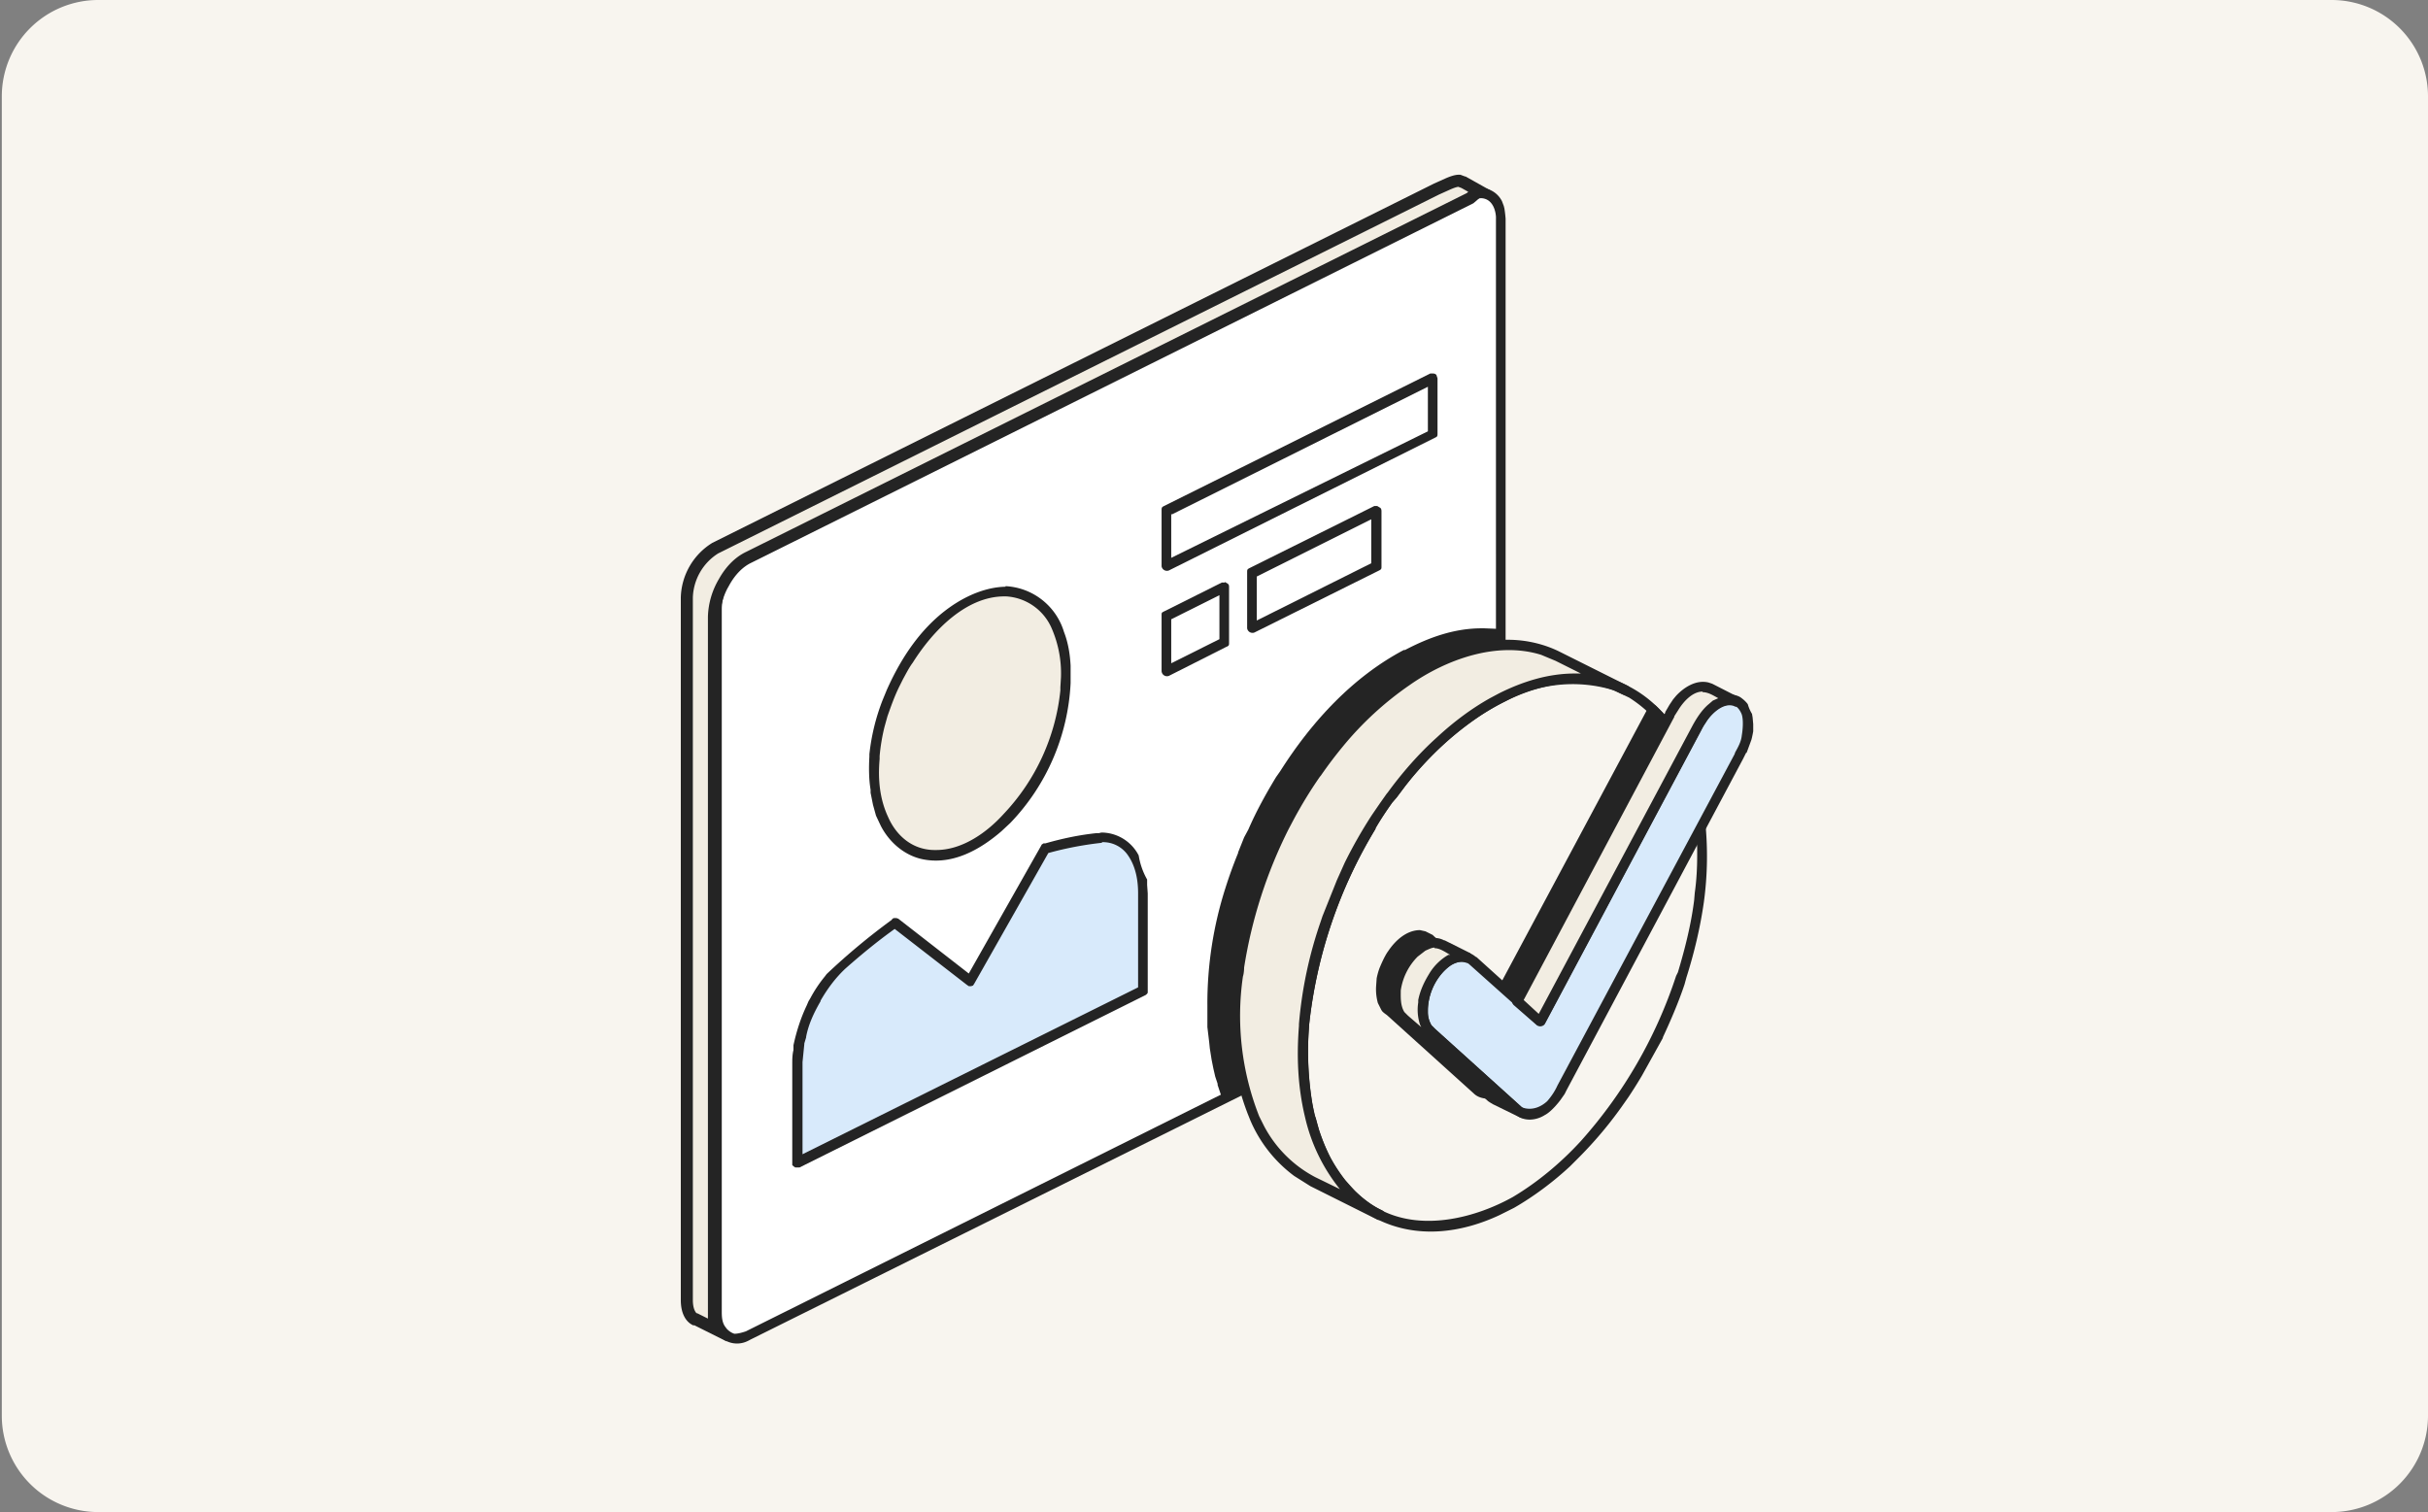 <svg xmlns="http://www.w3.org/2000/svg" width="403" height="251" fill="none"><rect width="100%" height="100%" fill="#808080" stroke="none"/><style><![CDATA[.B{fill:#242424}.C{fill:#f2ede2}.D{fill-rule:evenodd}]]></style><path fill="#f8f5ef" d="M.3 16a16 16 0 0 1 16-16H387a16 16 0 0 1 16 16v219a16 16 0 0 1-16 16H16.3a16 16 0 0 1-16-16V16Z"/><g class="D"><path fill="#fff" d="M249.1 36.4c0-3.5-2.3-5.3-5.2-3.9L124.2 92.1c-3 1.5-5.2 5.5-5.2 9.1v116.6c0 3.6 2.3 5.3 5.2 3.9L243.9 162c2.9-1.4 5.2-5.5 5.2-9V36.3Z"/><path d="M245.9 31.2a4 4 0 0 1 3.4 2.2l.3.8.1.4a21 21 0 0 1 .2 1.7v116.8 1l-.2.9-.2.8-.2.7c-.7 2-1.9 4-3.6 5.4l-.9.6-.4.3-119.9 59.6a5.3 5.3 0 0 1-.6.3 4 4 0 0 1-4-.5l-.6-.6-.6-1-.3-.7-.3-1.6V101.2c0-.8.1-1.5.3-2.2l.6-2s.6-1.4 1.2-2.2l.7-1s1-1.2 1.8-1.7l1-.7 119.9-59.6c.7-.4 1.5-.6 2.3-.6zm0 1.7c-.6 0-1.1.1-1.6.4L124.5 92.9c-3.2 1.7-4.7 5.7-4.7 8.2v116.7c0 1 .1 1.9.7 2.6.1.2.7.8 1.4 1 .6 0 1.3-.2 1.9-.4l119.8-59.7c2-1 3.4-3 4.1-5.2.4-1 .6-2.1.6-3V36.4 36c-.1-1.5-.8-3-2.4-3.1z" class="B"/><path fill="#fff" d="m203.2 97.4-9.6 4.8v9.2l9.6-4.7v-9.3ZM228.5 85 207.8 95v9.3L228.5 94v-9.2Zm9.2-22-44.1 22V94l44.1-22v-9.2Z"/><path d="M203.3 96.6l.5.3c.1.1.2.2.2.5v9.3c0 .4 0 .5-.5.7l-9.5 4.8a.9.9 0 0 1-1.2-.8v-9.2c0-.5 0-.5.4-.7l9.6-4.8h.5zm-8.9 6.1v7.4l8-4v-7.3l-8 4zM228.6 84l.5.3c.1.1.2.2.2.6V94c0 .4 0 .5-.4.7L208.2 105a.9.9 0 0 1-1.2-.7V95c0-.4 0-.5.4-.7L228.1 84h.5zm-20 11.7v7.3l19-9.5v-7.3l-19 9.5zM237.8 62c.4 0 .4.1.6.2l.2.6V72c0 .5-.1.5-.5.7l-44.1 22a.9.9 0 0 1-1.2-.7v-9.2c0-.5 0-.6.4-.8l44.2-22h.4zm-43.4 23.3v7.3l42.6-21v-7.4l-42.5 21.2z" class="B"/><path fill="#d8eafb" d="m161 162.9 12.4-22.1c3-.8 5.8-1.4 8.7-1.7 4.5-.6 7.6 3.2 7.6 9.3v16L132.3 193v-16a24 24 0 0 1 7.6-17c2.9-2.5 5.8-4.8 8.7-6.8l12.4 9.7Z"/><path d="M183 138.2a7 7 0 0 1 6 3.8 12 12 0 0 0 1.4 4v.9l.1 1.4v16.5a1 1 0 0 1-.4.4l-57.4 28.6h-.7l-.3-.2-.2-.2v-16.7c0-.8 0-1.6.2-2.4v-.8c.5-2.3 1.2-4.5 2.2-6.6l.3-.7.3-.5a21.8 21.8 0 0 1 2.4-3.6l.3-.4a110 110 0 0 1 10.8-9c.1-.2.3-.3.4-.3h.4l.3.1 11.7 9.1 12-21.2.1-.2.3-.2h.3c2.8-.8 5.6-1.4 8.5-1.7h.4l.4-.1h.2zm-.1 1.7a56.7 56.7 0 0 0-8.9 1.7l-12.3 21.7-.2.3-.3.1h-.4l-.3-.2-12-9.3c-2.8 2-5.6 4.3-8.2 6.6-1.7 1.6-3 3.4-4.1 5.3v.1c-1.1 1.9-2 3.8-2.4 5.9v.1l-.3 1v.1l-.3 3v15.3l55.7-27.7v-15.6c0-2.2-.4-4.4-1.6-6.2a5 5 0 0 0-4.4-2.3z" class="B"/><path d="M161 99.6c8.8-4.3 16 1.3 16 12.5 0 11.3-7.2 24-16 28.3-8.8 4.4-16-1.2-16-12.4 0-11.3 7.2-24 16-28.4Z" class="C"/><path d="M166.9 97.3a10.7 10.7 0 0 1 9.7 7.6c.7 1.8 1 3.7 1.1 5.6v2.9a36 36 0 0 1-10 23.2l-1.5 1.4c-3.6 3.1-8 5.5-12.7 4.7-3.1-.5-5.8-2.7-7.3-5.6l-.8-1.7-.5-1.8-.4-2v-.5c-.3-1.8-.3-3.7-.2-5.5v-.4a35 35 0 0 1 2.2-9l.7-1.7c2.5-5.6 6.1-11 11.5-14.4 2.4-1.5 5.2-2.6 8-2.7h.2zm-.2 1.7c-6.3 0-11.8 5.6-15.2 11-.6.8-1.1 1.8-1.6 2.7l-.6 1.2c-.8 1.6-1.4 3.3-2 5l-.5 1.8a32 32 0 0 0-.8 4.8v.5c-.3 3.3 0 6.6 1.4 9.6 1.3 3 4 5.6 8 5.5 4.4 0 8.5-3 11.2-6a35 35 0 0 0 9.4-20.5v-.5l.1-1.7a18.7 18.7 0 0 0-1.5-8A8.8 8.8 0 0 0 167 99h-.2z" class="B"/></g><path stroke="#242424" stroke-width="2" d="m243 30.3 2.5 1.4-.8.6-.7.6-119.7 59.6c-1.7.8-3.1 2.3-4.1 4.1a12 12 0 0 0-1.7 5.8V219c0 .6 0 1.1.2 1.6l-3.2-1.6h-.2c-.7-.4-1.3-1.4-1.3-3.2V99.2a10 10 0 0 1 4.7-8.2l119.7-59.6 2-.9c.7-.3 1.3-.5 1.8-.5l.8.3Z" class="C"/><g class="D"><g class="B"><path d="M203.6 181.7c-1.6-4-2.4-9-2.4-14.6 0-23.4 14.8-49.8 33-59a25.4 25.4 0 0 1 14.7-2.8V153c0 3.4-2.2 7.2-4.9 8.5l-40.4 20.1Z"/><path d="M246.4 104.3l2.5.1c.5 0 .7.4.8.9v47.9a10.68 10.68 0 0 1-.3 2.5l-.1.3c-.4 1.2-1 2.3-1.7 3.4a9 9 0 0 1-3.2 3l-40.5 20-.3.2h-.3l-.3-.3-.3-.4-.6-1.8v-.2l-.4-1.2-.3-1.3-.3-1.5-.3-1.9-.1-1-.3-2.5v-3.7a63 63 0 0 1 3-19.4 75 75 0 0 1 2.1-5.8v-.1l1-2.5.7-1.3c1.3-3 2.9-5.9 4.6-8.7l.7-1c5.2-8.2 12-15.6 20.5-20.1h.2c4-2.1 8.2-3.6 12.7-3.6h.5zm-.2 1.6c-2 0-4 .4-6 .9 0 0-1 .2-1.6.5-6.7 2.3-12.5 6.9-17 11.7l-1.8 2a76 76 0 0 0-12.7 21.2l-.6 1.3a72.4 72.4 0 0 0-4.5 23.3 84 84 0 0 0 .6 8.3l.1.4a39.6 39.6 0 0 0 1 4v.1l.3 1 39.7-19.8c2.9-1.4 4-5.3 4.3-6.6V106h-1.9z"/></g><path fill="#f8f5ef" d="M249.4 115.7c18.3-9 33.1 2.5 33.1 26 0 23.3-14.8 49.7-33 58.8-18.4 9.1-33.2-2.5-33.2-25.9s14.8-49.8 33.1-58.9Z"/><g class="B"><path d="M261.6 111.8c5.2 0 10.3 2.1 14.2 6.3a24.5 24.5 0 0 1 5.7 10.1 35.1 35.1 0 0 1 1.1 4.7l.2 1 .2 1.4v.8a56.2 56.2 0 0 1-.2 13.7c-.6 4.2-1.6 8.4-2.9 12.5l-.3 1.1c-1 3-2.3 6-3.6 8.8v.1l-3 5.4-.5.9a80 80 0 0 1-2.2 3.5l-.7 1a66.6 66.6 0 0 1-7.7 9.2l-.8.8-.5.5c-2.8 2.6-6 5-9.3 6.9l-1.2.6-1.2.6c-6.4 3-13.8 4-20.5.6-1.3-.7-2.5-1.5-3.7-2.5v-.1a24.6 24.6 0 0 1-7.2-11.4l-.7-2.2-.4-1.8-.4-2s0-.7-.2-1.2l-.2-2V178l-.1-1.6v-2l.1-4.1v-.3a69.4 69.4 0 0 1 3.6-17l.3-.9 2.4-6 1.3-2.9c1.4-2.7 2.9-5.3 4.5-7.9l1.3-1.9 1.2-1.7.1-.1c2.4-3.3 5.2-6.5 8.2-9.2 2.7-2.5 5.6-4.7 8.8-6.5l2.2-1.1a28 28 0 0 1 11.8-3h.3Zm-.2 1.6c-5.6 0-11.1 2.4-15.7 5.4a53.3 53.3 0 0 0-11.6 10.6l-.8 1-1.5 2-.7.8c-1 1.4-2 2.8-2.8 4.3v.1a79 79 0 0 0-11 32.4l-.1 1.5a53.6 53.6 0 0 0 1 13.7l.2.4.4 1.5.1.4a33 33 0 0 0 1.7 4.2l.2.4a28.6 28.6 0 0 0 2.5 3.8l1.6 1.8a18 18 0 0 0 4.8 3.4c6.8 3.2 15.3 1 21.4-2.4 4.2-2.5 8.1-5.8 11.3-9.3a77.2 77.2 0 0 0 15.8-27.4l.3-.6c1.2-4 2.2-8 2.7-12l.1-1.2c.3-2.1.4-4.2.4-6.3v-1.2l-.3-4.5s0-.9-.2-1.5l-.3-2.2-1.1-4-.4-1.1v-.3l-.8-1.7-.2-.5-.3-.5a21 21 0 0 0-7.7-8.6l-2.1-1c-2.2-1-4.5-1.3-6.8-1.4h-.1Z"/><path d="M274.3 117.8c2.2 2 4 4.7 5.3 7.8L252.2 177a8.8 8.8 0 0 1-3.7 4.1c-1.4.7-2.6.6-3.5-.2l-14.4-13-.5-.5c-.6-.7-1-1.8-1-3.2 0-3.4 2.1-7.2 4.7-8.5 1.4-.7 2.6-.6 3.5.2l.1.1 11.2 10 25.7-48.2Z"/><path d="m235.7 154.4.9.2 1.2.6.2.2 10.3 9.3 25.3-47.3c.3-.4.7-.7 1.3-.2l1.2 1.2c1.8 2 3.2 4.4 4.2 6.9 0 0 .3 0 0 .7L253 177.4l-.4.8c-.5.8-1 1.6-1.7 2.3-.5.4-1.7 1.4-2.8 1.7l-.8.2c-1 0-2-.2-2.7-.9l-14.4-13c-.7-.5-.8-.6-1-1l-.5-1a8.6 8.6 0 0 1-.3-2.7l.1-1.4s.2-1.1.6-2c0 0 .7-1.7 1.3-2.5 1.2-1.8 3-3.4 5.1-3.5h.3Zm13.6 12c-.3.4-.7.6-1.3.2l-11.1-10h-.1c-1-1-2.8-.1-3.5.5a9.6 9.6 0 0 0-3.4 7s.3 2 .6 2.6l.6.6 14.5 13s.4.3.9.4c1.6.3 2.9-1 3.7-2 .5-.6.9-1.3 1.2-2l27.3-51c-1-2.4-2.4-4.7-4.2-6.5l-25.2 47.2Zm-3.7 13.9Z"/></g><path fill="#d8eafb" d="M281.6 120.8a9 9 0 0 1 3.8-4.2c2.6-1.3 4.8.3 4.8 3.7a10.2 10.2 0 0 1-1.6 5.3l-29.3 55a8.8 8.8 0 0 1-3.7 4c-1.4.7-2.6.6-3.5-.2l-14.4-13-.5-.4c-.7-.8-1-1.9-1-3.3 0-3.4 2-7.2 4.7-8.5 1.4-.6 2.6-.5 3.4.2l.2.1 11.1 10 26-48.7Z"/><path d="M289.8 125l-.5 1-29.3 55-.3.6-.7 1s-1.4 1.9-2.6 2.5c-1.4.9-3.4 1.1-4.7 0l-.2-.1-14.3-13c-.2 0-.5-.3-.5-.3l-.5-.6-.3-.5-.2-.5a7.9 7.9 0 0 1-.3-3.8v-.3c.3-1.5.9-2.8 1.6-4l.3-.5a8.9 8.9 0 0 1 3.1-3s1-.5 2-.5 1.8.2 2.5.8l.2.1 10.3 9.3 25.5-47.8c.6-1.1 1.5-2.6 2.7-3.6l.7-.6 1.4-.7c1-.3 2.2-.3 3.1.2 0 0 .8.5 1.3 1.2a6.3 6.3 0 0 0 .7 1.6l.1.6.1 1.1v1.2a26.3 26.3 0 0 1-.2 1l-.1.4-.7 1.9c-.1.2 0 .2-.2.3zm-2.7-8c-1.7 0-3.2 1.6-4 3a9 9 0 0 0-.7 1.1l-26 48.8-.2.2a1 1 0 0 1-1.1 0l-11.2-10c-.9-.8-2.2-.4-3.1.1a9.7 9.7 0 0 0-3.8 7.3v.5c0 .8.2 1.5.6 2.2l.6.6 14.4 13s2 1 4.2-1c.7-.8 1.3-1.7 1.7-2.6l29.4-55 .1-.3c.5-.9 1-1.8 1.1-2.8 0 0 .4-2.2 0-3.5-.4-1-1-1.6-2-1.7z" class="B"/><path d="m252.7 184.8-4.5-2.2-.6-.4-14.4-13-.5-.5c-.7-.7-1-1.8-1-3.2 0-3.4 2-7.2 4.7-8.5 1.2-.6 2.2-.6 3-.1l4.3 2c-.8-.2-1.8-.2-2.8.3-2.6 1.3-4.8 5.1-4.8 8.5 0 1.4.4 2.5 1 3.3l.6.4 14.4 13 .6.4Zm-.9-18.7 25.4-47.5a9 9 0 0 1 3.7-4.3c1.1-.5 2.1-.5 3-.1l4.4 2.2c-.8-.4-1.8-.4-2.9.2a9 9 0 0 0-3.8 4.2l-26 48.7-3.8-3.4Z" class="C"/><path d="M232 169.3v-.2l-.7-1-.3-1-.2-1.2c0-1 .1-2 .4-3l.4-1.3.5-1c.7-1.4 1.4-2.4 2.3-3.2l1.4-1c1.2-.7 2.6-1 3.9-.3h.1l4.2 2.1.3.3.2.3v.4l-.2.3-.2.2-.4.1h-.4c-1.6-.6-3.3 1-4 1.8a9.7 9.7 0 0 0-2.3 6v.4c0 .8.2 1.5.6 2.2l.6.6 14.4 13 .5.3.2.2.2.5c0 .5-.4 1-1.2.7l-4.5-2.2-.5-.3-.3-.2-14.4-13-.5-.5zm6.1-12c-.5 0-1 .3-1.5.5l-1.3 1a10 10 0 0 0-2.8 5.6c0 1-.1 2.5.6 3.6l.6.6 2.2 1.9-.2-.4a7.9 7.9 0 0 1-.3-3.7v-.4c.3-1.5.9-2.8 1.6-4l.3-.5a8.9 8.9 0 0 1 3.1-3h.3c-.9-.5-1.7-1.1-2.6-1.1zM289 116l.1.2v.7l-.2.2-.6.2h-.3l-.2-.1c-1.4-.5-2.8.6-3.6 1.4s-1.3 1.6-1.8 2.6l-26 48.8-.2.2a1 1 0 0 1-1.1 0l-3.9-3.4-.2-.3v-.7l25.4-47.5v-.1l.7-1.2.6-.9.5-.6c1.4-1.5 3.4-2.7 5.4-2.2l.6.2 4.5 2.3s.2 0 .3.2zm-6.4-1.2c-1.7 0-3.2 1.7-4 3l-.7 1.1v.1l-25 47 2.5 2.3 25.5-47.8c.6-1.1 1.5-2.6 2.7-3.6l.7-.6.9-.4c-.9-.5-1.7-1-2.6-1z" class="B"/><path d="m229 201.7-11-5.5c-7.9-4-13-13.5-13-27.2 0-23.4 15-49.8 33.2-58.9 7.7-3.8 14.7-4 20.3-1.2l11.2 5.6c-5.6-2.8-12.6-2.6-20.3 1.2-18.3 9.1-33.1 35.5-33.1 58.9 0 13.6 5 23.2 12.8 27.1Z" class="C"/><path d="M250.3 106.2c3 0 6 .7 8.6 2l11.2 5.6.3.2.2.6c0 .5-.5.9-1.2.7l-1.5-.7a23.3 23.3 0 0 0-18 1.8c-6.1 3-11.4 7.7-15.8 13l-.8 1-1.5 2-.7.8a72 72 0 0 0-2.8 4.3v.1a79 79 0 0 0-11 32.4l-.1 1.5a51.9 51.9 0 0 0 .6 11.6c1 5 2.8 10 6.3 13.8 1.2 1.2 3 3 5.3 4 .3.2.4.3.5.6.1.4-.1.9-.6 1h-.6l-11.2-5.6-2.7-1.7a22.5 22.5 0 0 1-7.3-9.3l-.4-1a44.2 44.2 0 0 1-2.6-21.3l.1-1 .3-2.6v-.1a71.8 71.8 0 0 1 8.3-24.6l.7-1.1.7-1.3 2-3.1 1.5-2.4a52 52 0 0 1 22.3-19.1l1-.5a26 26 0 0 1 8.7-1.6h.2Zm11.3 5.6h.8l-4.2-2.1-2.4-1c-7.4-2.3-15.8.8-21.8 5a53.9 53.9 0 0 0-11.1 10.2 70.5 70.5 0 0 0-3.7 4.9l-.1.1c-1.6 2.3-3 4.6-4.3 7l-.9 1.7a78.1 78.1 0 0 0-7.4 23s0 .9-.2 1.5a45.5 45.5 0 0 0 2.7 23.2l.1.2.7 1.4a20.2 20.2 0 0 0 8.5 8.5l4.1 2a29.5 29.5 0 0 1-5.8-12c-1.2-5-1.4-10-1-15.1v-.3a69.4 69.4 0 0 1 3.6-17l.3-.9 2.4-6 1.3-2.9a78 78 0 0 1 4.5-7.9l1.3-1.9 1.2-1.7.1-.1c2.4-3.3 5.2-6.5 8.2-9.2 2.7-2.5 5.6-4.7 8.8-6.5l1.5-.8c4-2 8.2-3.3 12.6-3.3h.2Z" class="B"/></g></svg>